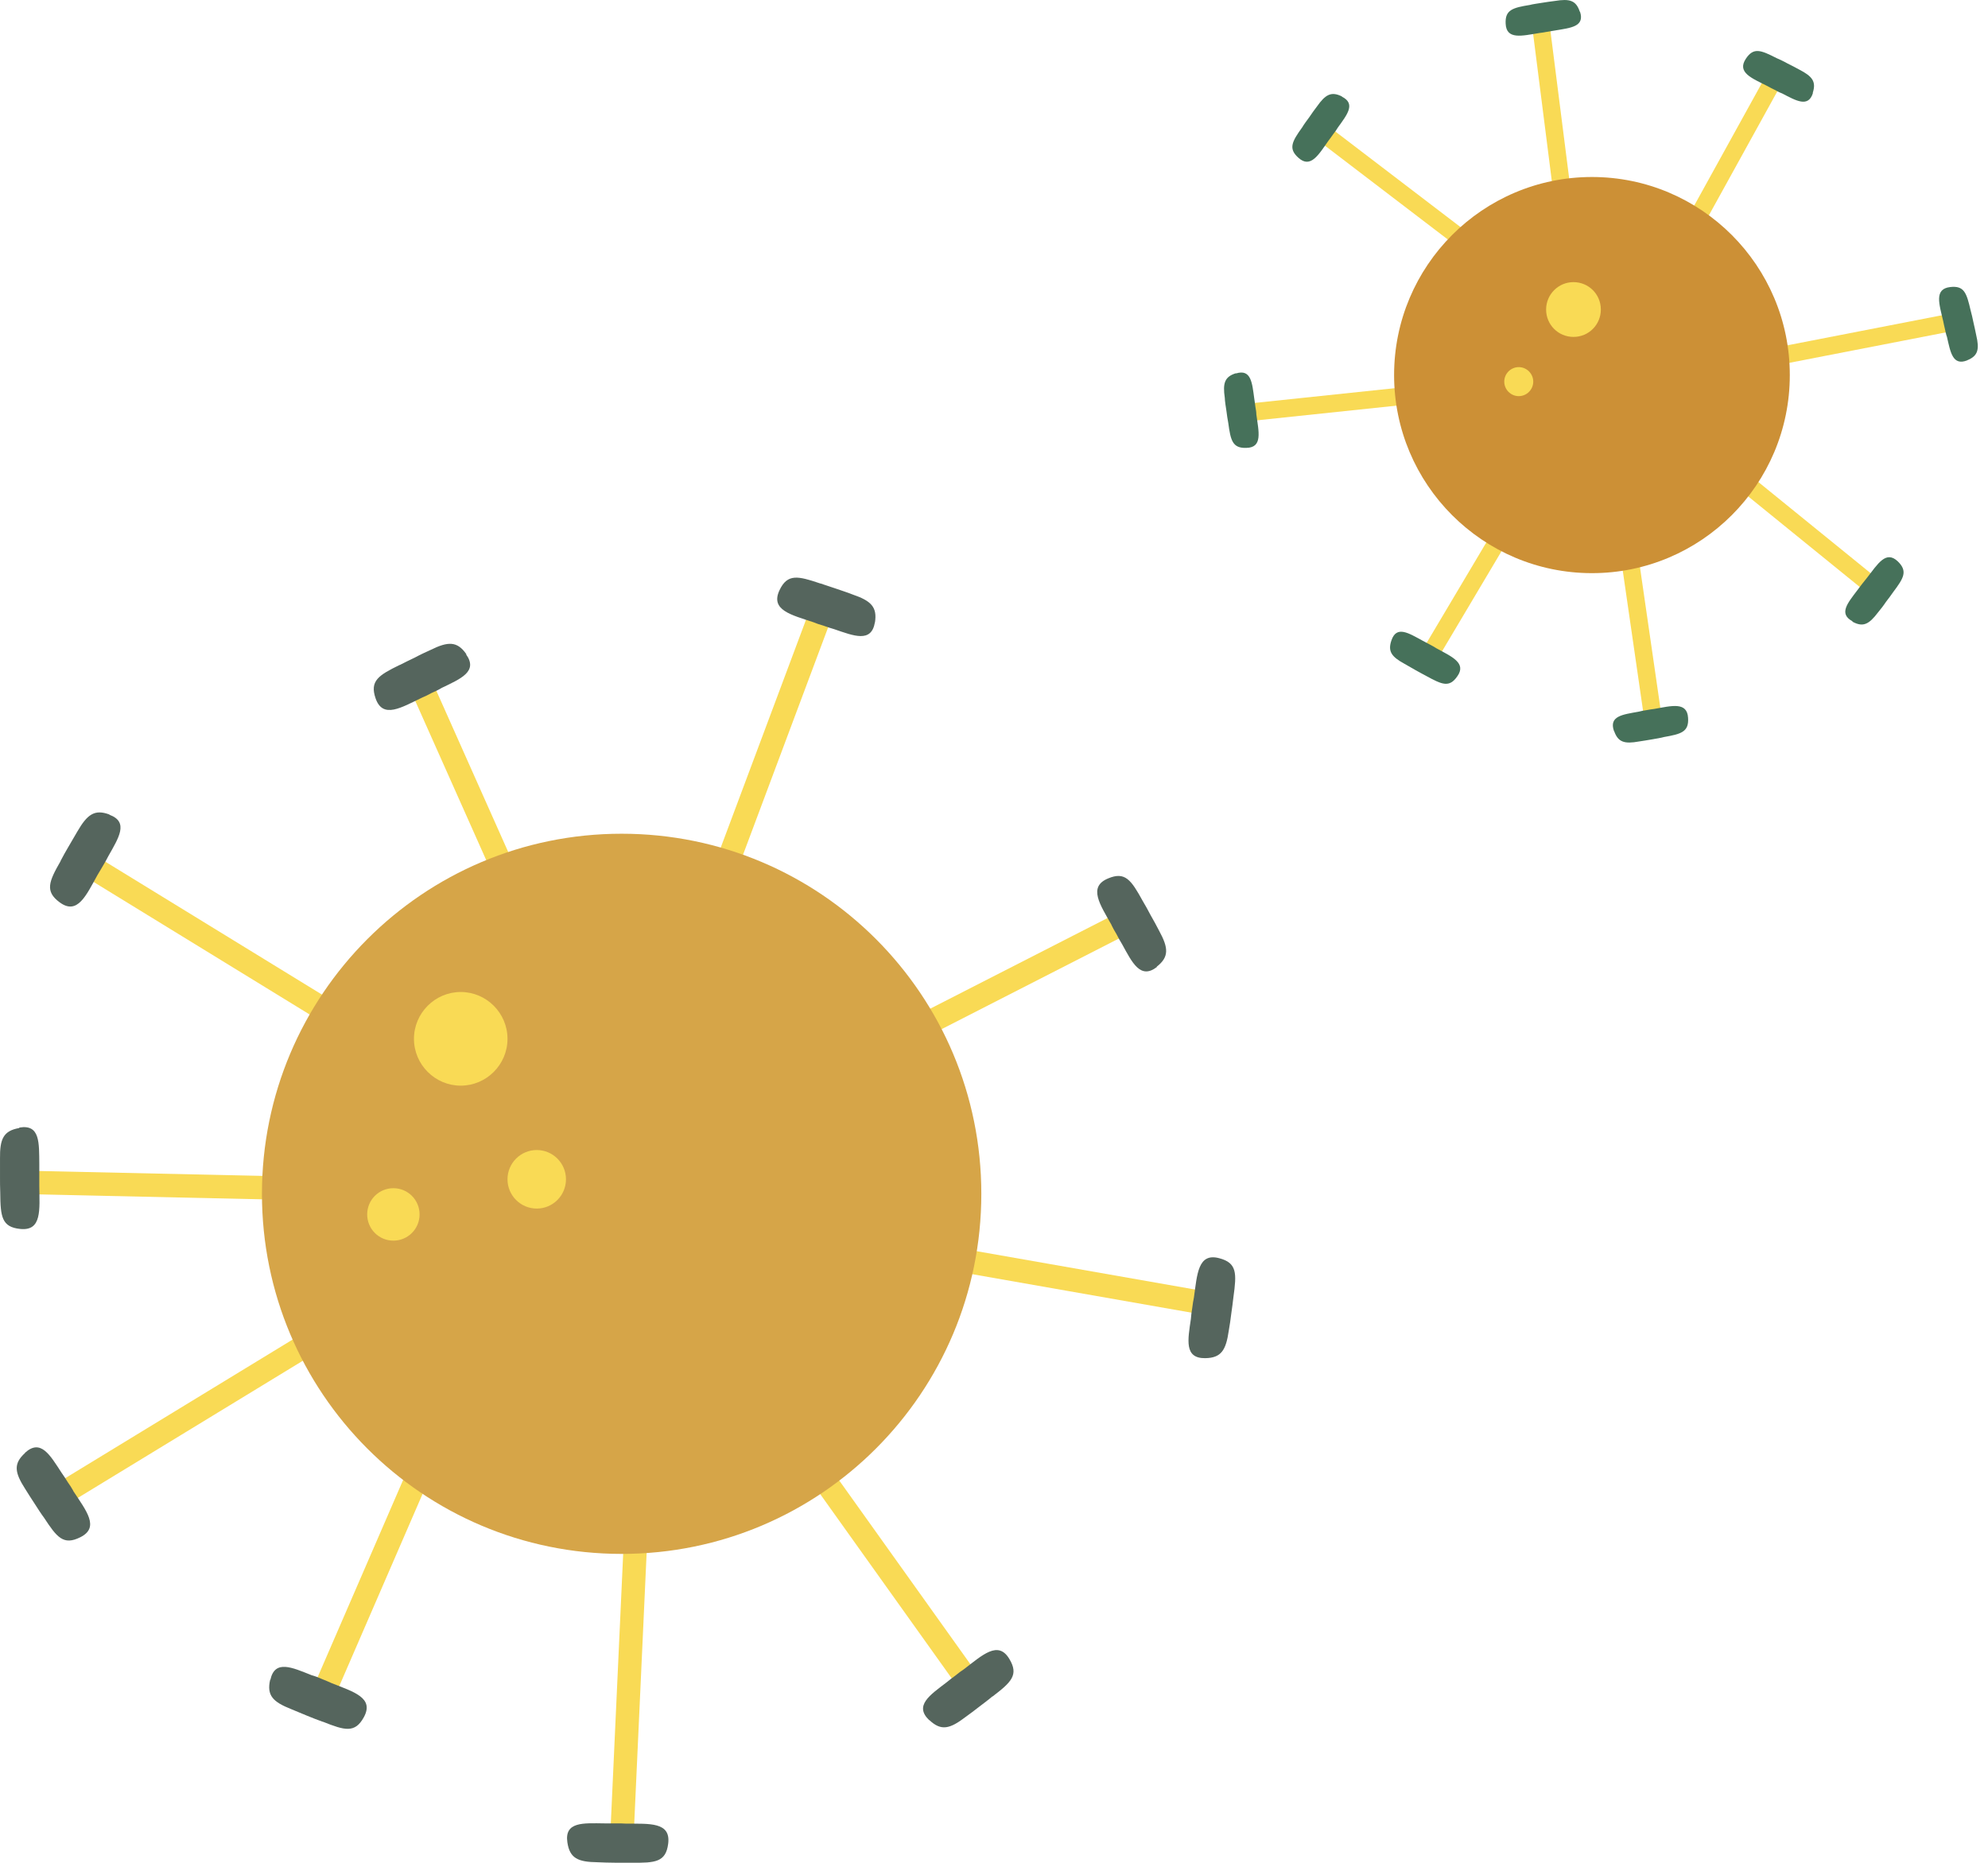 <svg width="191" height="179" viewBox="0 0 191 179" fill="none" xmlns="http://www.w3.org/2000/svg">
<path d="M77.674 58.919L67.922 84.977L70.026 85.766L79.778 59.708L77.674 58.919Z" fill="#F9DA55"/>
<path d="M84.058 59.839C84.306 58.31 83.677 57.725 81.901 57.117C81.587 56.982 80.688 56.69 80.306 56.555C79.969 56.443 79.093 56.15 78.823 56.06C78.823 56.06 78.823 56.06 78.801 56.06C76.666 55.34 75.655 55.093 74.891 56.712C73.992 58.625 76.014 59.075 78.172 59.794C78.441 59.907 78.756 60.019 79.093 60.109C79.452 60.244 79.812 60.357 80.126 60.447C82.036 61.099 83.722 61.797 84.058 59.794" fill="#55655D"/>
<path d="M107.029 87.891L82.275 100.546L83.297 102.55L108.051 89.895L107.029 87.891Z" fill="#F9DA55"/>
<path d="M111.134 92.886C112.347 91.941 112.257 91.064 111.359 89.421C111.201 89.106 110.752 88.274 110.55 87.937C110.392 87.622 109.943 86.812 109.786 86.564C108.685 84.562 108.101 83.707 106.46 84.405C104.506 85.215 105.696 86.924 106.797 88.882C106.797 88.882 106.797 88.882 106.797 88.904C106.932 89.174 107.089 89.466 107.269 89.759C107.449 90.119 107.629 90.434 107.809 90.726C108.775 92.481 109.561 94.146 111.156 92.908" fill="#55655D"/>
<path d="M88.138 119.219L87.75 121.435L115.127 126.243L115.515 124.027L88.138 119.219Z" fill="#F9DA55"/>
<path d="M115.785 130.499C117.335 130.477 117.785 129.734 118.054 127.867C118.122 127.53 118.257 126.585 118.302 126.18C118.347 125.842 118.481 124.92 118.504 124.628C118.818 122.355 118.863 121.343 117.133 120.893C115.089 120.353 115.021 122.445 114.707 124.673C114.639 124.987 114.594 125.302 114.549 125.662C114.482 126.045 114.437 126.405 114.414 126.742C114.122 128.744 113.763 130.521 115.785 130.499Z" fill="#55655D"/>
<path d="M77.485 137.845L75.657 139.153L91.817 161.794L93.645 160.486L77.485 137.845Z" fill="#F9DA55"/>
<path d="M89.294 165.278C90.417 166.335 91.249 166.133 92.754 164.985C93.046 164.783 93.788 164.22 94.102 163.973C94.372 163.77 95.113 163.208 95.338 163.006C95.338 163.006 95.338 163.006 95.361 163.006C97.158 161.633 97.9 160.936 96.978 159.406C95.9 157.584 94.394 159.024 92.597 160.396C92.35 160.554 92.08 160.756 91.81 160.981C91.496 161.206 91.204 161.431 90.934 161.656C89.339 162.871 87.811 163.883 89.271 165.278" fill="#55655D"/>
<path d="M59.931 148.037L58.656 175.835L60.901 175.939L62.176 148.14L59.931 148.037Z" fill="#F9DA55"/>
<path d="M54.511 177.021C54.736 178.55 55.523 178.91 57.41 178.933C57.747 178.955 58.713 178.978 59.095 178.978C59.432 178.978 60.376 178.978 60.668 178.978H60.691C62.937 179 63.971 178.933 64.196 177.156C64.465 175.041 62.398 175.243 60.129 175.221C59.837 175.198 59.5 175.198 59.163 175.198C58.781 175.198 58.399 175.198 58.062 175.198C56.039 175.176 54.219 175.018 54.511 177.021Z" fill="#55655D"/>
<path d="M41.31 136.251L30.245 161.778L32.306 162.674L43.371 137.147L41.31 136.251Z" fill="#F9DA55"/>
<path d="M25.953 161.408C25.616 162.916 26.223 163.523 27.975 164.22C28.29 164.355 29.166 164.715 29.548 164.873C29.863 165.008 30.739 165.345 31.009 165.435C31.009 165.435 31.009 165.435 31.031 165.435C33.121 166.268 34.109 166.56 34.963 164.985C35.974 163.118 33.952 162.556 31.862 161.723C31.593 161.588 31.278 161.476 30.964 161.341C30.604 161.183 30.267 161.048 29.93 160.958C28.065 160.216 26.402 159.429 25.976 161.408" fill="#55655D"/>
<path d="M29.427 127.91L5.688 142.383L6.857 144.304L30.596 129.831L29.427 127.91Z" fill="#F9DA55"/>
<path d="M2.405 139.61C1.259 140.645 1.417 141.5 2.428 143.074C2.607 143.367 3.124 144.177 3.349 144.514C3.529 144.806 4.045 145.594 4.225 145.819C5.461 147.708 6.09 148.518 7.708 147.708C9.618 146.764 8.27 145.144 7.034 143.254C7.034 143.254 7.034 143.254 7.034 143.232C6.877 142.962 6.719 142.692 6.517 142.422C6.315 142.084 6.113 141.792 5.91 141.5C4.809 139.812 3.911 138.215 2.405 139.587" fill="#55655D"/>
<path d="M3.139 112.501L3.09 114.75L30.878 115.362L30.927 113.113L3.139 112.501Z" fill="#F9DA55"/>
<path d="M1.844 108.386C0.316 108.655 -0.021 109.443 0.001 111.332C0.001 111.67 0.001 112.637 0.001 113.02C0.001 113.38 0.001 114.302 0.023 114.594C0.023 114.594 0.023 114.594 0.023 114.617C0.046 116.889 0.158 117.901 1.933 118.081C4.045 118.306 3.798 116.237 3.776 113.965C3.776 113.65 3.776 113.312 3.776 112.952C3.776 112.57 3.776 112.187 3.776 111.85C3.753 109.825 3.866 108.003 1.866 108.341" fill="#55655D"/>
<path d="M9.563 82.454L8.389 84.372L32.087 98.911L33.261 96.993L9.563 82.454Z" fill="#F9DA55"/>
<path d="M10.517 78.263C9.079 77.724 8.382 78.263 7.438 79.883C7.259 80.176 6.787 81.008 6.585 81.345C6.405 81.638 5.955 82.448 5.821 82.718C5.821 82.718 5.821 82.718 5.821 82.74C4.697 84.697 4.293 85.642 5.731 86.7C7.438 87.959 8.27 86.047 9.371 84.067C9.528 83.82 9.685 83.528 9.865 83.235C10.067 82.898 10.247 82.583 10.404 82.268C11.393 80.513 12.404 78.983 10.517 78.286" fill="#55655D"/>
<path d="M41.65 65.761L39.598 66.678L50.925 92.089L52.977 91.172L41.65 65.761Z" fill="#F9DA55"/>
<path d="M44.805 62.854C43.928 61.594 43.052 61.617 41.367 62.449C41.052 62.584 40.199 62.989 39.839 63.191C39.524 63.326 38.693 63.754 38.423 63.889C38.423 63.889 38.423 63.889 38.401 63.889C36.379 64.878 35.502 65.418 36.087 67.106C36.783 69.108 38.558 67.983 40.581 67.016C40.85 66.903 41.142 66.768 41.457 66.588C41.816 66.431 42.153 66.273 42.445 66.093C44.266 65.216 45.951 64.519 44.782 62.876" fill="#55655D"/>
<path d="M25.167 114.707C25.167 95.608 40.625 80.108 59.724 80.108C78.823 80.108 94.282 95.585 94.282 114.707C94.282 133.828 78.823 149.306 59.724 149.306C40.625 149.306 25.167 133.828 25.167 114.707Z" fill="#D6A548"/>
<path d="M39.772 99.815C39.772 97.34 41.794 95.315 44.266 95.315C46.737 95.315 48.759 97.34 48.759 99.815C48.759 102.289 46.737 104.314 44.266 104.314C41.794 104.314 39.772 102.289 39.772 99.815Z" fill="#F9DA55"/>
<path d="M35.278 116.687C35.278 115.292 36.401 114.167 37.794 114.167C39.187 114.167 40.311 115.292 40.311 116.687C40.311 118.081 39.187 119.206 37.794 119.206C36.401 119.206 35.278 118.081 35.278 116.687Z" fill="#F9DA55"/>
<path d="M48.759 113.312C48.759 111.76 50.018 110.5 51.568 110.5C53.118 110.5 54.377 111.76 54.377 113.312C54.377 114.864 53.118 116.124 51.568 116.124C50.018 116.124 48.759 114.864 48.759 113.312Z" fill="#F9DA55"/>
<path d="M187.067 30.194L166.709 34.156L167.03 35.812L187.389 31.851L187.067 30.194Z" fill="#F9DA55"/>
<path d="M188.99 34.621C190.068 34.194 190.181 33.542 189.866 32.192C189.821 31.944 189.664 31.247 189.597 30.955C189.552 30.707 189.394 30.032 189.327 29.807C188.945 28.165 188.72 27.423 187.372 27.58C185.799 27.76 186.316 29.222 186.698 30.865C186.743 31.09 186.788 31.314 186.855 31.584C186.923 31.877 186.968 32.147 187.058 32.372C187.395 33.834 187.597 35.184 189.012 34.621" fill="#46715A"/>
<path d="M169.511 7.551L159.478 25.723L160.953 26.54L170.986 8.367L169.511 7.551Z" fill="#F9DA55"/>
<path d="M174.16 8.931C174.52 7.829 174.115 7.334 172.857 6.681C172.632 6.547 172.003 6.232 171.734 6.097C171.509 5.962 170.902 5.669 170.677 5.579C169.172 4.814 168.476 4.522 167.734 5.647C166.858 6.974 168.318 7.514 169.824 8.279C170.026 8.391 170.228 8.504 170.475 8.616C170.722 8.751 170.97 8.886 171.217 8.976C172.565 9.673 173.733 10.371 174.183 8.931" fill="#46715A"/>
<path d="M148.901 2.508L147.229 2.72L149.846 23.318L151.518 23.105L148.901 2.508Z" fill="#F9DA55"/>
<path d="M151.781 1.125C151.421 0.023 150.792 -0.135 149.399 0.09C149.152 0.113 148.433 0.225 148.141 0.27C147.894 0.315 147.197 0.405 146.995 0.473C145.332 0.743 144.591 0.945 144.658 2.272C144.725 3.847 146.231 3.442 147.894 3.172C148.118 3.15 148.366 3.105 148.613 3.06C148.905 3.015 149.174 2.97 149.422 2.925C150.905 2.677 152.275 2.565 151.803 1.125" fill="#46715A"/>
<path d="M127.9 12.336L126.878 13.678L143.369 26.269L144.391 24.927L127.9 12.336Z" fill="#F9DA55"/>
<path d="M128.93 9.269C127.896 8.751 127.334 9.089 126.525 10.236C126.368 10.438 125.941 11.023 125.784 11.271C125.627 11.473 125.222 12.036 125.11 12.238C124.121 13.61 123.762 14.285 124.75 15.162C125.919 16.22 126.683 14.87 127.649 13.498C127.784 13.318 127.941 13.115 128.076 12.913C128.256 12.688 128.413 12.463 128.548 12.238C129.424 11.023 130.278 9.966 128.93 9.291" fill="#46715A"/>
<path d="M140.72 36.591L120.095 38.761L120.271 40.439L140.896 38.269L140.72 36.591Z" fill="#F9DA55"/>
<path d="M118.751 35.859C117.65 36.196 117.47 36.826 117.673 38.221C117.673 38.491 117.785 39.188 117.83 39.48C117.852 39.728 117.965 40.425 118.01 40.65C118.234 42.315 118.414 43.08 119.74 43.035C121.335 43.012 120.931 41.483 120.706 39.818C120.706 39.593 120.661 39.346 120.616 39.098C120.571 38.806 120.549 38.536 120.504 38.288C120.301 36.803 120.212 35.431 118.751 35.881" fill="#46715A"/>
<path d="M147.439 44.314L136.835 62.159L138.283 63.022L148.887 45.177L147.439 44.314Z" fill="#F9DA55"/>
<path d="M133.693 61.504C133.311 62.584 133.693 63.101 134.929 63.776C135.154 63.911 135.76 64.249 136.03 64.406C136.255 64.541 136.861 64.856 137.063 64.968C138.546 65.778 139.243 66.093 140.007 64.991C140.928 63.709 139.49 63.101 138.007 62.291C137.827 62.179 137.603 62.044 137.378 61.931C137.131 61.797 136.884 61.661 136.659 61.549C135.333 60.829 134.187 60.087 133.693 61.504Z" fill="#46715A"/>
<path d="M156.62 47.987L154.953 48.23L157.929 68.778L159.596 68.536L156.62 47.987Z" fill="#F9DA55"/>
<path d="M155.084 70.255C155.466 71.335 156.095 71.492 157.466 71.245C157.713 71.222 158.409 71.087 158.724 71.042C158.971 70.997 159.668 70.885 159.87 70.817C161.533 70.525 162.274 70.322 162.184 68.973C162.094 67.398 160.589 67.825 158.926 68.118C158.701 68.14 158.454 68.185 158.207 68.23C157.915 68.275 157.645 68.32 157.398 68.388C155.915 68.658 154.567 68.793 155.061 70.232" fill="#46715A"/>
<path d="M164.05 42.349L162.988 43.66L179.097 56.738L180.158 55.427L164.05 42.349Z" fill="#F9DA55"/>
<path d="M178.002 59.749C179.014 60.289 179.575 59.974 180.429 58.849C180.609 58.647 181.036 58.085 181.193 57.837C181.35 57.635 181.777 57.072 181.89 56.892C182.901 55.543 183.305 54.89 182.339 53.945C181.193 52.843 180.407 54.193 179.373 55.52C179.238 55.7 179.081 55.88 178.924 56.083C178.744 56.307 178.587 56.532 178.429 56.735C177.531 57.927 176.632 58.962 177.958 59.682" fill="#46715A"/>
<path d="M133.94 36.039C133.94 25.533 142.456 17.007 152.949 17.007C163.442 17.007 171.958 25.533 171.958 36.039C171.958 46.544 163.442 55.07 152.949 55.07C142.456 55.07 133.94 46.544 133.94 36.039Z" fill="#CC9036"/>
<path d="M144.523 36.669C144.523 35.904 145.152 35.274 145.916 35.274C146.68 35.274 147.309 35.904 147.309 36.669C147.309 37.433 146.68 38.063 145.916 38.063C145.152 38.063 144.523 37.433 144.523 36.669Z" fill="#F9DA55"/>
<path d="M148.545 29.74C148.545 28.3 149.714 27.108 151.174 27.108C152.635 27.108 153.803 28.278 153.803 29.74C153.803 31.202 152.635 32.372 151.174 32.372C149.714 32.372 148.545 31.202 148.545 29.74Z" fill="#F9DA55"/>
</svg>
